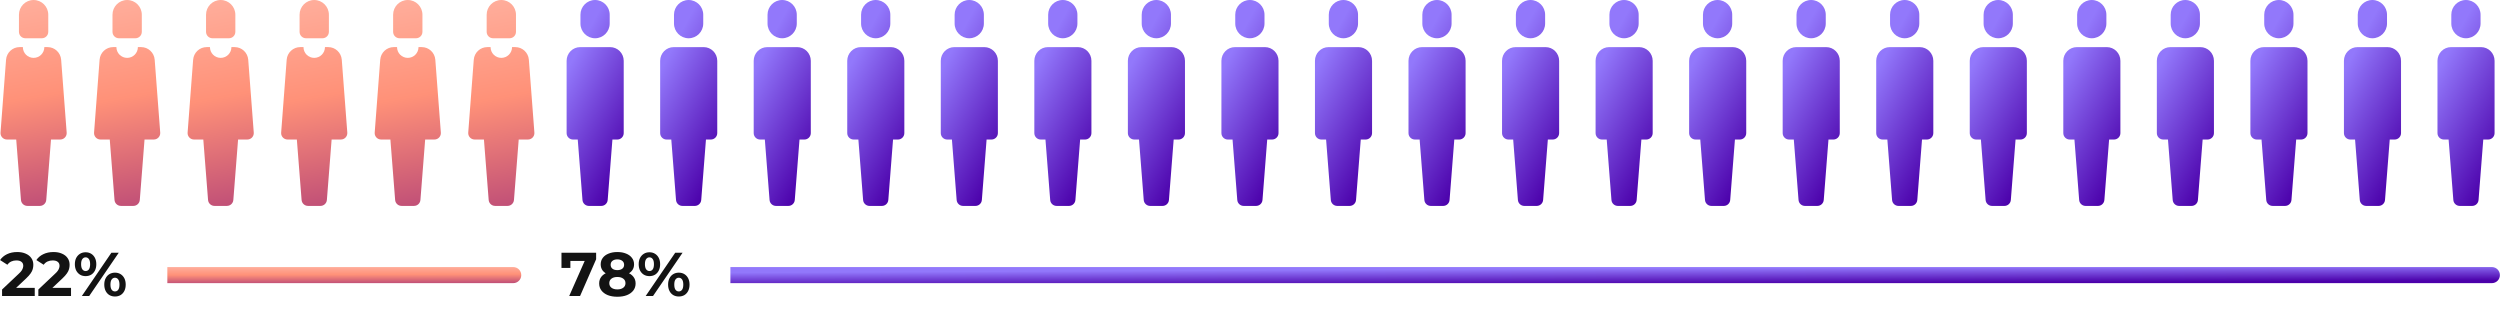<svg width="777" height="99" viewBox="0 0 777 99" fill="none" xmlns="http://www.w3.org/2000/svg">
<path d="M15.849 43.364L14.375 62.151C14.293 63.192 13.425 63.994 12.381 63.994H8.509C7.466 63.994 6.597 63.192 6.516 62.151L5.041 43.364H2.157C0.993 43.364 0.075 42.374 0.163 41.213L1.88 18.571C2.046 16.351 3.893 14.636 6.106 14.636H7.104C7.104 16.49 8.601 17.987 10.442 17.987C12.283 17.987 13.781 16.484 13.781 14.636H14.779C16.997 14.636 18.838 16.351 19.005 18.571L20.721 41.213C20.809 42.374 19.891 43.364 18.727 43.364H15.849ZM15.001 9.893C15.001 10.997 14.105 11.893 13.001 11.893H7.889C6.785 11.893 5.889 10.997 5.889 9.893V4.575C5.889 2.048 7.93 0 10.442 0C12.954 0 15.001 2.048 15.001 4.575V9.893Z" fill="url(#paint0_linear_597_16381)"/>
<path d="M44.922 43.364L43.448 62.151C43.366 63.192 42.498 63.994 41.454 63.994H37.583C36.539 63.994 35.67 63.192 35.589 62.151L34.114 43.364H31.231C30.066 43.364 29.148 42.374 29.236 41.213L30.953 18.571C31.119 16.351 32.966 14.636 35.179 14.636H36.177C36.177 16.49 37.674 17.987 39.516 17.987C41.357 17.987 42.854 16.484 42.854 14.636H43.852C46.07 14.636 47.911 16.351 48.078 18.571L49.795 41.213C49.883 42.374 48.965 43.364 47.8 43.364H44.922ZM44.074 9.893C44.074 10.997 43.178 11.893 42.074 11.893H36.963C35.858 11.893 34.963 10.997 34.963 9.893V4.575C34.963 2.048 37.003 0 39.516 0C42.028 0 44.074 2.048 44.074 4.575V9.893Z" fill="url(#paint1_linear_597_16381)"/>
<path d="M73.996 43.364L72.521 62.151C72.439 63.192 71.571 63.994 70.527 63.994H66.656C65.612 63.994 64.743 63.192 64.662 62.151L63.187 43.364H60.304C59.14 43.364 58.221 42.374 58.309 41.213L60.026 18.571C60.193 16.351 62.039 14.636 64.252 14.636H65.25C65.25 16.49 66.748 17.987 68.589 17.987C70.43 17.987 71.927 16.484 71.927 14.636H72.925C75.144 14.636 76.985 16.351 77.151 18.571L78.868 41.213C78.956 42.374 78.038 43.364 76.874 43.364H73.996ZM73.147 9.893C73.147 10.997 72.252 11.893 71.147 11.893H66.036C64.931 11.893 64.036 10.997 64.036 9.893V4.575C64.036 2.048 66.076 0 68.589 0C71.101 0 73.147 2.048 73.147 4.575V9.893Z" fill="url(#paint2_linear_597_16381)"/>
<path d="M103.069 43.364L101.594 62.151C101.512 63.192 100.644 63.994 99.6 63.994H95.729C94.685 63.994 93.817 63.192 93.735 62.151L92.26 43.364H89.377C88.213 43.364 87.295 42.374 87.383 41.213L89.1 18.571C89.266 16.351 91.112 14.636 93.325 14.636H94.323C94.323 16.49 95.821 17.987 97.662 17.987C99.503 17.987 101 16.484 101 14.636H101.998C104.217 14.636 106.058 16.351 106.224 18.571L107.941 41.213C108.029 42.374 107.111 43.364 105.947 43.364H103.069ZM102.22 9.893C102.22 10.997 101.325 11.893 100.22 11.893H95.109C94.004 11.893 93.109 10.997 93.109 9.893V4.575C93.109 2.048 95.15 0 97.662 0C100.174 0 102.22 2.048 102.22 4.575V9.893Z" fill="url(#paint3_linear_597_16381)"/>
<path d="M132.142 43.364L130.667 62.151C130.586 63.192 129.717 63.994 128.673 63.994H124.802C123.758 63.994 122.89 63.192 122.808 62.151L121.334 43.364H118.45C117.286 43.364 116.368 42.374 116.456 41.213L118.173 18.571C118.339 16.351 120.186 14.636 122.398 14.636H123.397C123.397 16.49 124.894 17.987 126.735 17.987C128.576 17.987 130.073 16.484 130.073 14.636H131.072C133.29 14.636 135.131 16.351 135.297 18.571L137.014 41.213C137.102 42.374 136.184 43.364 135.02 43.364H132.142ZM131.293 9.893C131.293 10.997 130.398 11.893 129.293 11.893H124.182C123.077 11.893 122.182 10.997 122.182 9.893V4.575C122.182 2.048 124.223 0 126.735 0C129.247 0 131.293 2.048 131.293 4.575V9.893Z" fill="url(#paint4_linear_597_16381)"/>
<path d="M161.215 43.364L159.74 62.151C159.659 63.192 158.79 63.994 157.747 63.994H153.875C152.831 63.994 151.963 63.192 151.881 62.151L150.407 43.364H147.523C146.359 43.364 145.441 42.374 145.529 41.213L147.246 18.571C147.412 16.351 149.259 14.636 151.472 14.636H152.47C152.47 16.49 153.967 17.987 155.808 17.987C157.649 17.987 159.147 16.484 159.147 14.636H160.145C162.363 14.636 164.204 16.351 164.371 18.571L166.087 41.213C166.175 42.374 165.257 43.364 164.093 43.364H161.215ZM160.367 9.893C160.367 10.997 159.471 11.893 158.367 11.893H153.255C152.151 11.893 151.255 10.997 151.255 9.893V4.575C151.255 2.048 153.296 0 155.808 0C158.32 0 160.367 2.048 160.367 4.575V9.893Z" fill="url(#paint5_linear_597_16381)"/>
<path d="M189.619 14.642C191.952 14.642 193.849 16.545 193.849 18.899V41.37C193.849 42.474 192.953 43.37 191.849 43.37H190.338L188.868 62.156C188.787 63.197 187.918 64 186.874 64H183.027C181.983 64 181.115 63.197 181.033 62.156L179.563 43.37H178.103C176.998 43.37 176.103 42.474 176.103 41.37V18.899C176.103 16.551 177.993 14.642 180.332 14.642H189.625H189.619ZM189.492 4.575C189.492 2.048 187.458 0 184.948 0C182.438 0 180.404 2.048 180.404 4.575V7.318C180.404 9.845 182.438 11.893 184.948 11.893C187.458 11.893 189.492 9.845 189.492 7.318V4.575Z" fill="url(#paint6_linear_597_16381)"/>
<path d="M218.693 14.642C221.025 14.642 222.922 16.545 222.922 18.899V41.37C222.922 42.474 222.026 43.37 220.922 43.37H219.411L217.941 62.156C217.86 63.197 216.991 64 215.947 64H212.1C211.056 64 210.188 63.197 210.107 62.156L208.637 43.37H207.176C206.071 43.37 205.176 42.474 205.176 41.37V18.899C205.176 16.551 207.067 14.642 209.405 14.642H218.698H218.693ZM218.565 4.575C218.565 2.048 216.531 0 214.021 0C211.511 0 209.477 2.048 209.477 4.575V7.318C209.477 9.845 211.511 11.893 214.021 11.893C216.531 11.893 218.565 9.845 218.565 7.318V4.575Z" fill="url(#paint7_linear_597_16381)"/>
<path d="M247.766 14.642C250.099 14.642 251.995 16.545 251.995 18.899V41.37C251.995 42.474 251.099 43.37 249.995 43.37H248.484L247.014 62.156C246.933 63.197 246.065 64 245.02 64H241.174C240.13 64 239.261 63.197 239.18 62.156L237.71 43.37H236.249C235.144 43.37 234.249 42.474 234.249 41.37V18.899C234.249 16.551 236.14 14.642 238.478 14.642H247.771H247.766ZM247.639 4.575C247.639 2.048 245.604 0 243.094 0C240.584 0 238.55 2.048 238.55 4.575V7.318C238.55 9.845 240.584 11.893 243.094 11.893C245.604 11.893 247.639 9.845 247.639 7.318V4.575Z" fill="url(#paint8_linear_597_16381)"/>
<path d="M276.839 14.642C279.172 14.642 281.068 16.545 281.068 18.899V41.37C281.068 42.474 280.173 43.37 279.068 43.37H277.558L276.088 62.156C276.006 63.197 275.138 64 274.094 64H270.247C269.203 64 268.334 63.197 268.253 62.156L266.783 43.37H265.322C264.218 43.37 263.322 42.474 263.322 41.37V18.899C263.322 16.551 265.213 14.642 267.551 14.642H276.844H276.839ZM276.712 4.575C276.712 2.048 274.677 0 272.167 0C269.658 0 267.623 2.048 267.623 4.575V7.318C267.623 9.845 269.658 11.893 272.167 11.893C274.677 11.893 276.712 9.845 276.712 7.318V4.575Z" fill="url(#paint9_linear_597_16381)"/>
<path d="M305.912 14.642C308.245 14.642 310.141 16.545 310.141 18.899V41.37C310.141 42.474 309.246 43.37 308.141 43.37H306.631L305.161 62.156C305.079 63.197 304.211 64 303.167 64H299.32C298.276 64 297.407 63.197 297.326 62.156L295.856 43.37H294.395C293.291 43.37 292.395 42.474 292.395 41.37V18.899C292.395 16.551 294.286 14.642 296.625 14.642H305.918H305.912ZM305.785 4.575C305.785 2.048 303.75 0 301.241 0C298.731 0 296.696 2.048 296.696 4.575V7.318C296.696 9.845 298.731 11.893 301.241 11.893C303.75 11.893 305.785 9.845 305.785 7.318V4.575Z" fill="url(#paint10_linear_597_16381)"/>
<path d="M334.985 14.642C337.318 14.642 339.214 16.545 339.214 18.899V41.37C339.214 42.474 338.319 43.37 337.214 43.37H335.704L334.234 62.156C334.152 63.197 333.284 64 332.24 64H328.393C327.349 64 326.481 63.197 326.399 62.156L324.929 43.37H323.469C322.364 43.37 321.469 42.474 321.469 41.37V18.899C321.469 16.551 323.359 14.642 325.698 14.642H334.991H334.985ZM334.858 4.575C334.858 2.048 332.824 0 330.314 0C327.804 0 325.77 2.048 325.77 4.575V7.318C325.77 9.845 327.804 11.893 330.314 11.893C332.824 11.893 334.858 9.845 334.858 7.318V4.575Z" fill="url(#paint11_linear_597_16381)"/>
<path d="M364.058 14.642C366.391 14.642 368.288 16.545 368.288 18.899V41.37C368.288 42.474 367.392 43.37 366.288 43.37H364.777L363.307 62.156C363.226 63.197 362.357 64 361.313 64H357.466C356.422 64 355.554 63.197 355.472 62.156L354.002 43.37H352.542C351.437 43.37 350.542 42.474 350.542 41.37V18.899C350.542 16.551 352.432 14.642 354.771 14.642H364.064H364.058ZM363.931 4.575C363.931 2.048 361.897 0 359.387 0C356.877 0 354.843 2.048 354.843 4.575V7.318C354.843 9.845 356.877 11.893 359.387 11.893C361.897 11.893 363.931 9.845 363.931 7.318V4.575Z" fill="url(#paint12_linear_597_16381)"/>
<path d="M393.132 14.642C395.465 14.642 397.361 16.545 397.361 18.899V41.37C397.361 42.474 396.465 43.37 395.361 43.37H393.85L392.38 62.156C392.299 63.197 391.43 64 390.386 64H386.539C385.495 64 384.627 63.197 384.546 62.156L383.076 43.37H381.615C380.51 43.37 379.615 42.474 379.615 41.37V18.899C379.615 16.551 381.506 14.642 383.844 14.642H393.137H393.132ZM393.004 4.575C393.004 2.048 390.97 0 388.46 0C385.95 0 383.916 2.048 383.916 4.575V7.318C383.916 9.845 385.95 11.893 388.46 11.893C390.97 11.893 393.004 9.845 393.004 7.318V4.575Z" fill="url(#paint13_linear_597_16381)"/>
<path d="M422.205 14.642C424.538 14.642 426.434 16.545 426.434 18.899V41.37C426.434 42.474 425.538 43.37 424.434 43.37H422.923L421.453 62.156C421.372 63.197 420.504 64 419.46 64H415.613C414.569 64 413.7 63.197 413.619 62.156L412.149 43.37H410.688C409.584 43.37 408.688 42.474 408.688 41.37V18.899C408.688 16.551 410.579 14.642 412.917 14.642H422.21H422.205ZM422.078 4.575C422.078 2.048 420.043 0 417.533 0C415.024 0 412.989 2.048 412.989 4.575V7.318C412.989 9.845 415.024 11.893 417.533 11.893C420.043 11.893 422.078 9.845 422.078 7.318V4.575Z" fill="url(#paint14_linear_597_16381)"/>
<path d="M451.278 14.642C453.611 14.642 455.507 16.545 455.507 18.899V41.37C455.507 42.474 454.612 43.37 453.507 43.37H451.997L450.527 62.156C450.445 63.197 449.577 64 448.533 64H444.686C443.642 64 442.773 63.197 442.692 62.156L441.222 43.37H439.761C438.657 43.37 437.761 42.474 437.761 41.37V18.899C437.761 16.551 439.652 14.642 441.99 14.642H451.283H451.278ZM451.151 4.575C451.151 2.048 449.116 0 446.607 0C444.097 0 442.062 2.048 442.062 4.575V7.318C442.062 9.845 444.097 11.893 446.607 11.893C449.116 11.893 451.151 9.845 451.151 7.318V4.575Z" fill="url(#paint15_linear_597_16381)"/>
<path d="M480.351 14.642C482.684 14.642 484.58 16.545 484.58 18.899V41.37C484.58 42.474 483.685 43.37 482.58 43.37H481.07L479.6 62.156C479.518 63.197 478.65 64 477.606 64H473.759C472.715 64 471.847 63.197 471.765 62.156L470.295 43.37H468.834C467.73 43.37 466.834 42.474 466.834 41.37V18.899C466.834 16.551 468.725 14.642 471.064 14.642H480.357H480.351ZM480.224 4.575C480.224 2.048 478.19 0 475.68 0C473.17 0 471.135 2.048 471.135 4.575V7.318C471.135 9.845 473.17 11.893 475.68 11.893C478.19 11.893 480.224 9.845 480.224 7.318V4.575Z" fill="url(#paint16_linear_597_16381)"/>
<path d="M509.424 14.642C511.757 14.642 513.653 16.545 513.653 18.899V41.37C513.653 42.474 512.758 43.37 511.653 43.37H510.143L508.673 62.156C508.592 63.197 507.723 64 506.679 64H502.832C501.788 64 500.92 63.197 500.838 62.156L499.368 43.37H497.908C496.803 43.37 495.908 42.474 495.908 41.37V18.899C495.908 16.551 497.798 14.642 500.137 14.642H509.43H509.424ZM509.297 4.575C509.297 2.048 507.263 0 504.753 0C502.243 0 500.209 2.048 500.209 4.575V7.318C500.209 9.845 502.243 11.893 504.753 11.893C507.263 11.893 509.297 9.845 509.297 7.318V4.575Z" fill="url(#paint17_linear_597_16381)"/>
<path d="M538.497 14.642C540.83 14.642 542.727 16.545 542.727 18.899V41.37C542.727 42.474 541.831 43.37 540.727 43.37H539.216L537.746 62.156C537.665 63.197 536.796 64 535.752 64H531.905C530.861 64 529.993 63.197 529.911 62.156L528.442 43.37H526.981C525.876 43.37 524.981 42.474 524.981 41.37V18.899C524.981 16.551 526.871 14.642 529.21 14.642H538.503H538.497ZM538.37 4.575C538.37 2.048 536.336 0 533.826 0C531.316 0 529.282 2.048 529.282 4.575V7.318C529.282 9.845 531.316 11.893 533.826 11.893C536.336 11.893 538.37 9.845 538.37 7.318V4.575Z" fill="url(#paint18_linear_597_16381)"/>
<path d="M567.571 14.642C569.904 14.642 571.8 16.545 571.8 18.899V41.37C571.8 42.474 570.904 43.37 569.8 43.37H568.289L566.819 62.156C566.738 63.197 565.87 64 564.825 64H560.979C559.935 64 559.066 63.197 558.985 62.156L557.515 43.37H556.054C554.949 43.37 554.054 42.474 554.054 41.37V18.899C554.054 16.551 555.945 14.642 558.283 14.642H567.576H567.571ZM567.444 4.575C567.444 2.048 565.409 0 562.899 0C560.389 0 558.355 2.048 558.355 4.575V7.318C558.355 9.845 560.389 11.893 562.899 11.893C565.409 11.893 567.444 9.845 567.444 7.318V4.575Z" fill="url(#paint19_linear_597_16381)"/>
<path d="M596.644 14.642C598.977 14.642 600.873 16.545 600.873 18.899V41.37C600.873 42.474 599.978 43.37 598.873 43.37H597.363L595.893 62.156C595.811 63.197 594.943 64 593.899 64H590.052C589.008 64 588.139 63.197 588.058 62.156L586.588 43.37H585.127C584.023 43.37 583.127 42.474 583.127 41.37V18.899C583.127 16.551 585.018 14.642 587.356 14.642H596.649H596.644ZM596.517 4.575C596.517 2.048 594.482 0 591.972 0C589.463 0 587.428 2.048 587.428 4.575V7.318C587.428 9.845 589.463 11.893 591.972 11.893C594.482 11.893 596.517 9.845 596.517 7.318V4.575Z" fill="url(#paint20_linear_597_16381)"/>
<path d="M625.717 14.642C628.05 14.642 629.946 16.545 629.946 18.899V41.37C629.946 42.474 629.051 43.37 627.946 43.37H626.436L624.966 62.156C624.884 63.197 624.016 64 622.972 64H619.125C618.081 64 617.212 63.197 617.131 62.156L615.661 43.37H614.2C613.096 43.37 612.2 42.474 612.2 41.37V18.899C612.2 16.551 614.091 14.642 616.429 14.642H625.723H625.717ZM625.59 4.575C625.59 2.048 623.555 0 621.046 0C618.536 0 616.501 2.048 616.501 4.575V7.318C616.501 9.845 618.536 11.893 621.046 11.893C623.555 11.893 625.59 9.845 625.59 7.318V4.575Z" fill="url(#paint21_linear_597_16381)"/>
<path d="M654.79 14.642C657.123 14.642 659.019 16.545 659.019 18.899V41.37C659.019 42.474 658.124 43.37 657.019 43.37H655.509L654.039 62.156C653.957 63.197 653.089 64 652.045 64H648.198C647.154 64 646.286 63.197 646.204 62.156L644.734 43.37H643.274C642.169 43.37 641.274 42.474 641.274 41.37V18.899C641.274 16.551 643.164 14.642 645.503 14.642H654.796H654.79ZM654.663 4.575C654.663 2.048 652.629 0 650.119 0C647.609 0 645.575 2.048 645.575 4.575V7.318C645.575 9.845 647.609 11.893 650.119 11.893C652.629 11.893 654.663 9.845 654.663 7.318V4.575Z" fill="url(#paint22_linear_597_16381)"/>
<path d="M683.863 14.642C686.196 14.642 688.093 16.545 688.093 18.899V41.37C688.093 42.474 687.197 43.37 686.093 43.37H684.582L683.112 62.156C683.031 63.197 682.162 64 681.118 64H677.271C676.227 64 675.359 63.197 675.277 62.156L673.807 43.37H672.347C671.242 43.37 670.347 42.474 670.347 41.37V18.899C670.347 16.551 672.237 14.642 674.576 14.642H683.869H683.863ZM683.736 4.575C683.736 2.048 681.702 0 679.192 0C676.682 0 674.648 2.048 674.648 4.575V7.318C674.648 9.845 676.682 11.893 679.192 11.893C681.702 11.893 683.736 9.845 683.736 7.318V4.575Z" fill="url(#paint23_linear_597_16381)"/>
<path d="M712.937 14.642C715.27 14.642 717.166 16.545 717.166 18.899V41.37C717.166 42.474 716.27 43.37 715.166 43.37H713.655L712.185 62.156C712.104 63.197 711.235 64 710.191 64H706.344C705.3 64 704.432 63.197 704.351 62.156L702.881 43.37H701.42C700.315 43.37 699.42 42.474 699.42 41.37V18.899C699.42 16.551 701.311 14.642 703.649 14.642H712.942H712.937ZM712.809 4.575C712.809 2.048 710.775 0 708.265 0C705.755 0 703.721 2.048 703.721 4.575V7.318C703.721 9.845 705.755 11.893 708.265 11.893C710.775 11.893 712.809 9.845 712.809 7.318V4.575Z" fill="url(#paint24_linear_597_16381)"/>
<path d="M742.01 14.642C744.343 14.642 746.239 16.545 746.239 18.899V41.37C746.239 42.474 745.343 43.37 744.239 43.37H742.728L741.258 62.156C741.177 63.197 740.309 64 739.265 64H735.418C734.374 64 733.505 63.197 733.424 62.156L731.954 43.37H730.493C729.389 43.37 728.493 42.474 728.493 41.37V18.899C728.493 16.551 730.384 14.642 732.722 14.642H742.015H742.01ZM741.883 4.575C741.883 2.048 739.848 0 737.338 0C734.828 0 732.794 2.048 732.794 4.575V7.318C732.794 9.845 734.828 11.893 737.338 11.893C739.848 11.893 741.883 9.845 741.883 7.318V4.575Z" fill="url(#paint25_linear_597_16381)"/>
<path d="M771.083 14.642C773.416 14.642 775.312 16.545 775.312 18.899V41.37C775.312 42.474 774.417 43.37 773.312 43.37H771.802L770.332 62.156C770.25 63.197 769.382 64 768.338 64H764.491C763.447 64 762.578 63.197 762.497 62.156L761.027 43.37H759.566C758.462 43.37 757.566 42.474 757.566 41.37V18.899C757.566 16.551 759.457 14.642 761.795 14.642H771.088H771.083ZM770.956 4.575C770.956 2.048 768.921 0 766.412 0C763.902 0 761.867 2.048 761.867 4.575V7.318C761.867 9.845 763.902 11.893 766.412 11.893C768.921 11.893 770.956 9.845 770.956 7.318V4.575Z" fill="url(#paint26_linear_597_16381)"/>
<path d="M0.641 92V89.984L5.825 85.088C6.235 84.717 6.536 84.384 6.728 84.09C6.92 83.795 7.048 83.526 7.112 83.283C7.189 83.04 7.227 82.816 7.227 82.611C7.227 82.074 7.041 81.664 6.67 81.382C6.312 81.088 5.781 80.941 5.077 80.941C4.513 80.941 3.989 81.05 3.502 81.267C3.029 81.485 2.625 81.824 2.293 82.285L0.027 80.826C0.539 80.058 1.256 79.45 2.177 79.002C3.099 78.554 4.161 78.33 5.365 78.33C6.363 78.33 7.233 78.496 7.976 78.829C8.731 79.149 9.313 79.603 9.723 80.192C10.145 80.781 10.357 81.485 10.357 82.304C10.357 82.739 10.299 83.174 10.184 83.61C10.081 84.032 9.864 84.48 9.531 84.954C9.211 85.427 8.737 85.958 8.11 86.547L3.809 90.598L3.214 89.466H10.798V92H0.641ZM11.918 92V89.984L17.102 85.088C17.512 84.717 17.813 84.384 18.005 84.09C18.197 83.795 18.325 83.526 18.389 83.283C18.466 83.04 18.504 82.816 18.504 82.611C18.504 82.074 18.318 81.664 17.947 81.382C17.589 81.088 17.058 80.941 16.354 80.941C15.79 80.941 15.266 81.05 14.779 81.267C14.306 81.485 13.902 81.824 13.57 82.285L11.304 80.826C11.816 80.058 12.533 79.45 13.454 79.002C14.376 78.554 15.438 78.33 16.642 78.33C17.64 78.33 18.51 78.496 19.253 78.829C20.008 79.149 20.59 79.603 21 80.192C21.422 80.781 21.634 81.485 21.634 82.304C21.634 82.739 21.576 83.174 21.461 83.61C21.358 84.032 21.141 84.48 20.808 84.954C20.488 85.427 20.014 85.958 19.387 86.547L15.086 90.598L14.491 89.466H22.075V92H11.918ZM25.437 92L34.615 78.56H36.9L27.722 92H25.437ZM26.608 85.818C25.956 85.818 25.38 85.67 24.881 85.376C24.381 85.069 23.985 84.64 23.69 84.09C23.409 83.526 23.268 82.867 23.268 82.112C23.268 81.357 23.409 80.704 23.69 80.154C23.985 79.603 24.381 79.174 24.881 78.867C25.38 78.56 25.956 78.406 26.608 78.406C27.261 78.406 27.837 78.56 28.337 78.867C28.836 79.174 29.226 79.603 29.508 80.154C29.789 80.704 29.93 81.357 29.93 82.112C29.93 82.867 29.789 83.526 29.508 84.09C29.226 84.64 28.836 85.069 28.337 85.376C27.837 85.67 27.261 85.818 26.608 85.818ZM26.608 84.243C27.031 84.243 27.37 84.07 27.626 83.725C27.882 83.366 28.01 82.829 28.01 82.112C28.01 81.395 27.882 80.864 27.626 80.518C27.37 80.16 27.031 79.981 26.608 79.981C26.199 79.981 25.86 80.16 25.591 80.518C25.335 80.864 25.207 81.395 25.207 82.112C25.207 82.816 25.335 83.347 25.591 83.706C25.86 84.064 26.199 84.243 26.608 84.243ZM35.728 92.154C35.089 92.154 34.513 92.006 34.001 91.712C33.501 91.405 33.111 90.976 32.829 90.426C32.548 89.862 32.407 89.203 32.407 88.448C32.407 87.693 32.548 87.04 32.829 86.49C33.111 85.939 33.501 85.51 34.001 85.203C34.513 84.896 35.089 84.742 35.728 84.742C36.394 84.742 36.977 84.896 37.476 85.203C37.975 85.51 38.365 85.939 38.647 86.49C38.928 87.04 39.069 87.693 39.069 88.448C39.069 89.203 38.928 89.862 38.647 90.426C38.365 90.976 37.975 91.405 37.476 91.712C36.977 92.006 36.394 92.154 35.728 92.154ZM35.728 90.579C36.151 90.579 36.49 90.406 36.746 90.061C37.002 89.702 37.13 89.165 37.13 88.448C37.13 87.744 37.002 87.213 36.746 86.854C36.49 86.496 36.151 86.317 35.728 86.317C35.319 86.317 34.98 86.496 34.711 86.854C34.455 87.2 34.327 87.731 34.327 88.448C34.327 89.165 34.455 89.702 34.711 90.061C34.98 90.406 35.319 90.579 35.728 90.579Z" fill="#131313"/>
<path d="M52.008 83H159.508C160.888 83 162.008 84.119 162.008 85.5V85.5C162.008 86.881 160.888 88 159.508 88H52.008V83Z" fill="url(#paint27_linear_597_16381)"/>
<path d="M176.907 92L182.321 79.75L183.128 81.094H175.889L177.272 79.635V83.283H174.507V78.56H185.278V80.576L180.286 92H176.907ZM191.864 92.23C190.738 92.23 189.752 92.064 188.907 91.731C188.062 91.386 187.403 90.906 186.93 90.291C186.456 89.664 186.219 88.934 186.219 88.102C186.219 87.27 186.45 86.566 186.91 85.99C187.384 85.402 188.043 84.96 188.888 84.666C189.733 84.358 190.725 84.205 191.864 84.205C193.016 84.205 194.014 84.358 194.859 84.666C195.717 84.96 196.376 85.402 196.837 85.99C197.31 86.566 197.547 87.27 197.547 88.102C197.547 88.934 197.31 89.664 196.837 90.291C196.363 90.906 195.698 91.386 194.84 91.731C193.995 92.064 193.003 92.23 191.864 92.23ZM191.864 89.946C192.645 89.946 193.259 89.773 193.707 89.427C194.168 89.082 194.398 88.608 194.398 88.006C194.398 87.405 194.168 86.938 193.707 86.605C193.259 86.259 192.645 86.086 191.864 86.086C191.096 86.086 190.488 86.259 190.04 86.605C189.592 86.938 189.368 87.405 189.368 88.006C189.368 88.608 189.592 89.082 190.04 89.427C190.488 89.773 191.096 89.946 191.864 89.946ZM191.864 85.779C190.827 85.779 189.918 85.638 189.138 85.357C188.37 85.075 187.768 84.666 187.333 84.128C186.91 83.578 186.699 82.925 186.699 82.17C186.699 81.376 186.917 80.698 187.352 80.134C187.787 79.558 188.395 79.117 189.176 78.81C189.957 78.49 190.853 78.33 191.864 78.33C192.901 78.33 193.803 78.49 194.571 78.81C195.352 79.117 195.96 79.558 196.395 80.134C196.843 80.698 197.067 81.376 197.067 82.17C197.067 82.925 196.85 83.578 196.414 84.128C195.992 84.666 195.39 85.075 194.61 85.357C193.829 85.638 192.914 85.779 191.864 85.779ZM191.864 83.955C192.517 83.955 193.029 83.808 193.4 83.514C193.784 83.219 193.976 82.816 193.976 82.304C193.976 81.766 193.778 81.35 193.381 81.056C192.997 80.762 192.491 80.614 191.864 80.614C191.25 80.614 190.75 80.762 190.366 81.056C189.982 81.35 189.79 81.766 189.79 82.304C189.79 82.816 189.976 83.219 190.347 83.514C190.718 83.808 191.224 83.955 191.864 83.955ZM200.675 92L209.852 78.56H212.137L202.96 92H200.675ZM201.846 85.818C201.193 85.818 200.617 85.67 200.118 85.376C199.619 85.069 199.222 84.64 198.928 84.09C198.646 83.526 198.505 82.867 198.505 82.112C198.505 81.357 198.646 80.704 198.928 80.154C199.222 79.603 199.619 79.174 200.118 78.867C200.617 78.56 201.193 78.406 201.846 78.406C202.499 78.406 203.075 78.56 203.574 78.867C204.073 79.174 204.464 79.603 204.745 80.154C205.027 80.704 205.168 81.357 205.168 82.112C205.168 82.867 205.027 83.526 204.745 84.09C204.464 84.64 204.073 85.069 203.574 85.376C203.075 85.67 202.499 85.818 201.846 85.818ZM201.846 84.243C202.268 84.243 202.608 84.07 202.864 83.725C203.12 83.366 203.248 82.829 203.248 82.112C203.248 81.395 203.12 80.864 202.864 80.518C202.608 80.16 202.268 79.981 201.846 79.981C201.436 79.981 201.097 80.16 200.828 80.518C200.572 80.864 200.444 81.395 200.444 82.112C200.444 82.816 200.572 83.347 200.828 83.706C201.097 84.064 201.436 84.243 201.846 84.243ZM210.966 92.154C210.326 92.154 209.75 92.006 209.238 91.712C208.739 91.405 208.348 90.976 208.067 90.426C207.785 89.862 207.644 89.203 207.644 88.448C207.644 87.693 207.785 87.04 208.067 86.49C208.348 85.939 208.739 85.51 209.238 85.203C209.75 84.896 210.326 84.742 210.966 84.742C211.632 84.742 212.214 84.896 212.713 85.203C213.212 85.51 213.603 85.939 213.884 86.49C214.166 87.04 214.307 87.693 214.307 88.448C214.307 89.203 214.166 89.862 213.884 90.426C213.603 90.976 213.212 91.405 212.713 91.712C212.214 92.006 211.632 92.154 210.966 92.154ZM210.966 90.579C211.388 90.579 211.728 90.406 211.984 90.061C212.24 89.702 212.368 89.165 212.368 88.448C212.368 87.744 212.24 87.213 211.984 86.854C211.728 86.496 211.388 86.317 210.966 86.317C210.556 86.317 210.217 86.496 209.948 86.854C209.692 87.2 209.564 87.731 209.564 88.448C209.564 89.165 209.692 89.702 209.948 90.061C210.217 90.406 210.556 90.579 210.966 90.579Z" fill="#131313"/>
<path d="M227.008 83H774.468C775.849 83 776.968 84.119 776.968 85.5V85.5C776.968 86.881 775.849 88 774.468 88H227.008V83Z" fill="url(#paint28_linear_597_16381)"/>
<defs>
<linearGradient id="paint0_linear_597_16381" x1="4.436" y1="4.86725e-08" x2="15.883" y2="63.986" gradientUnits="userSpaceOnUse">
<stop stop-color="#FFAE9C"/>
<stop offset="0.474" stop-color="#FF9178"/>
<stop offset="1" stop-color="#C04F77"/>
</linearGradient>
<linearGradient id="paint1_linear_597_16381" x1="33.51" y1="4.86725e-08" x2="44.956" y2="63.986" gradientUnits="userSpaceOnUse">
<stop stop-color="#FFAE9C"/>
<stop offset="0.474" stop-color="#FF9178"/>
<stop offset="1" stop-color="#C04F77"/>
</linearGradient>
<linearGradient id="paint2_linear_597_16381" x1="62.583" y1="4.86725e-08" x2="74.029" y2="63.986" gradientUnits="userSpaceOnUse">
<stop stop-color="#FFAE9C"/>
<stop offset="0.474" stop-color="#FF9178"/>
<stop offset="1" stop-color="#C04F77"/>
</linearGradient>
<linearGradient id="paint3_linear_597_16381" x1="91.656" y1="4.86725e-08" x2="103.103" y2="63.986" gradientUnits="userSpaceOnUse">
<stop stop-color="#FFAE9C"/>
<stop offset="0.474" stop-color="#FF9178"/>
<stop offset="1" stop-color="#C04F77"/>
</linearGradient>
<linearGradient id="paint4_linear_597_16381" x1="120.729" y1="4.86725e-08" x2="132.176" y2="63.986" gradientUnits="userSpaceOnUse">
<stop stop-color="#FFAE9C"/>
<stop offset="0.474" stop-color="#FF9178"/>
<stop offset="1" stop-color="#C04F77"/>
</linearGradient>
<linearGradient id="paint5_linear_597_16381" x1="149.802" y1="4.86725e-08" x2="161.249" y2="63.986" gradientUnits="userSpaceOnUse">
<stop stop-color="#FFAE9C"/>
<stop offset="0.474" stop-color="#FF9178"/>
<stop offset="1" stop-color="#C04F77"/>
</linearGradient>
<linearGradient id="paint6_linear_597_16381" x1="188.026" y1="-2.14434e-07" x2="215.017" y2="14.595" gradientUnits="userSpaceOnUse">
<stop stop-color="#9278FB"/>
<stop offset="1" stop-color="#4B00AA"/>
</linearGradient>
<linearGradient id="paint7_linear_597_16381" x1="217.099" y1="-2.14434e-07" x2="244.09" y2="14.595" gradientUnits="userSpaceOnUse">
<stop stop-color="#9278FB"/>
<stop offset="1" stop-color="#4B00AA"/>
</linearGradient>
<linearGradient id="paint8_linear_597_16381" x1="246.172" y1="-2.14434e-07" x2="273.163" y2="14.595" gradientUnits="userSpaceOnUse">
<stop stop-color="#9278FB"/>
<stop offset="1" stop-color="#4B00AA"/>
</linearGradient>
<linearGradient id="paint9_linear_597_16381" x1="275.245" y1="-2.14434e-07" x2="302.237" y2="14.595" gradientUnits="userSpaceOnUse">
<stop stop-color="#9278FB"/>
<stop offset="1" stop-color="#4B00AA"/>
</linearGradient>
<linearGradient id="paint10_linear_597_16381" x1="304.318" y1="-2.14434e-07" x2="331.31" y2="14.595" gradientUnits="userSpaceOnUse">
<stop stop-color="#9278FB"/>
<stop offset="1" stop-color="#4B00AA"/>
</linearGradient>
<linearGradient id="paint11_linear_597_16381" x1="333.392" y1="-2.14434e-07" x2="360.383" y2="14.595" gradientUnits="userSpaceOnUse">
<stop stop-color="#9278FB"/>
<stop offset="1" stop-color="#4B00AA"/>
</linearGradient>
<linearGradient id="paint12_linear_597_16381" x1="362.465" y1="-2.14434e-07" x2="389.456" y2="14.595" gradientUnits="userSpaceOnUse">
<stop stop-color="#9278FB"/>
<stop offset="1" stop-color="#4B00AA"/>
</linearGradient>
<linearGradient id="paint13_linear_597_16381" x1="391.538" y1="-2.14434e-07" x2="418.529" y2="14.595" gradientUnits="userSpaceOnUse">
<stop stop-color="#9278FB"/>
<stop offset="1" stop-color="#4B00AA"/>
</linearGradient>
<linearGradient id="paint14_linear_597_16381" x1="420.611" y1="-2.14434e-07" x2="447.603" y2="14.595" gradientUnits="userSpaceOnUse">
<stop stop-color="#9278FB"/>
<stop offset="1" stop-color="#4B00AA"/>
</linearGradient>
<linearGradient id="paint15_linear_597_16381" x1="449.684" y1="-2.14434e-07" x2="476.676" y2="14.595" gradientUnits="userSpaceOnUse">
<stop stop-color="#9278FB"/>
<stop offset="1" stop-color="#4B00AA"/>
</linearGradient>
<linearGradient id="paint16_linear_597_16381" x1="478.757" y1="-2.14434e-07" x2="505.749" y2="14.595" gradientUnits="userSpaceOnUse">
<stop stop-color="#9278FB"/>
<stop offset="1" stop-color="#4B00AA"/>
</linearGradient>
<linearGradient id="paint17_linear_597_16381" x1="507.831" y1="-2.14434e-07" x2="534.822" y2="14.595" gradientUnits="userSpaceOnUse">
<stop stop-color="#9278FB"/>
<stop offset="1" stop-color="#4B00AA"/>
</linearGradient>
<linearGradient id="paint18_linear_597_16381" x1="536.904" y1="-2.14434e-07" x2="563.895" y2="14.595" gradientUnits="userSpaceOnUse">
<stop stop-color="#9278FB"/>
<stop offset="1" stop-color="#4B00AA"/>
</linearGradient>
<linearGradient id="paint19_linear_597_16381" x1="565.977" y1="-2.14434e-07" x2="592.968" y2="14.595" gradientUnits="userSpaceOnUse">
<stop stop-color="#9278FB"/>
<stop offset="1" stop-color="#4B00AA"/>
</linearGradient>
<linearGradient id="paint20_linear_597_16381" x1="595.05" y1="-2.14434e-07" x2="622.042" y2="14.595" gradientUnits="userSpaceOnUse">
<stop stop-color="#9278FB"/>
<stop offset="1" stop-color="#4B00AA"/>
</linearGradient>
<linearGradient id="paint21_linear_597_16381" x1="624.123" y1="-2.14434e-07" x2="651.115" y2="14.595" gradientUnits="userSpaceOnUse">
<stop stop-color="#9278FB"/>
<stop offset="1" stop-color="#4B00AA"/>
</linearGradient>
<linearGradient id="paint22_linear_597_16381" x1="653.197" y1="-2.14434e-07" x2="680.188" y2="14.595" gradientUnits="userSpaceOnUse">
<stop stop-color="#9278FB"/>
<stop offset="1" stop-color="#4B00AA"/>
</linearGradient>
<linearGradient id="paint23_linear_597_16381" x1="682.27" y1="-2.14434e-07" x2="709.261" y2="14.595" gradientUnits="userSpaceOnUse">
<stop stop-color="#9278FB"/>
<stop offset="1" stop-color="#4B00AA"/>
</linearGradient>
<linearGradient id="paint24_linear_597_16381" x1="711.343" y1="-2.14434e-07" x2="738.334" y2="14.595" gradientUnits="userSpaceOnUse">
<stop stop-color="#9278FB"/>
<stop offset="1" stop-color="#4B00AA"/>
</linearGradient>
<linearGradient id="paint25_linear_597_16381" x1="740.416" y1="-2.14434e-07" x2="767.408" y2="14.595" gradientUnits="userSpaceOnUse">
<stop stop-color="#9278FB"/>
<stop offset="1" stop-color="#4B00AA"/>
</linearGradient>
<linearGradient id="paint26_linear_597_16381" x1="769.489" y1="-2.14434e-07" x2="796.481" y2="14.595" gradientUnits="userSpaceOnUse">
<stop stop-color="#9278FB"/>
<stop offset="1" stop-color="#4B00AA"/>
</linearGradient>
<linearGradient id="paint27_linear_597_16381" x1="75.375" y1="83" x2="75.388" y2="88.159" gradientUnits="userSpaceOnUse">
<stop stop-color="#FFAE9C"/>
<stop offset="0.474" stop-color="#FF9178"/>
<stop offset="1" stop-color="#C04F77"/>
</linearGradient>
<linearGradient id="paint28_linear_597_16381" x1="596.512" y1="83" x2="596.536" y2="88.04" gradientUnits="userSpaceOnUse">
<stop stop-color="#9278FB"/>
<stop offset="1" stop-color="#4B00AA"/>
</linearGradient>
</defs>
</svg>
